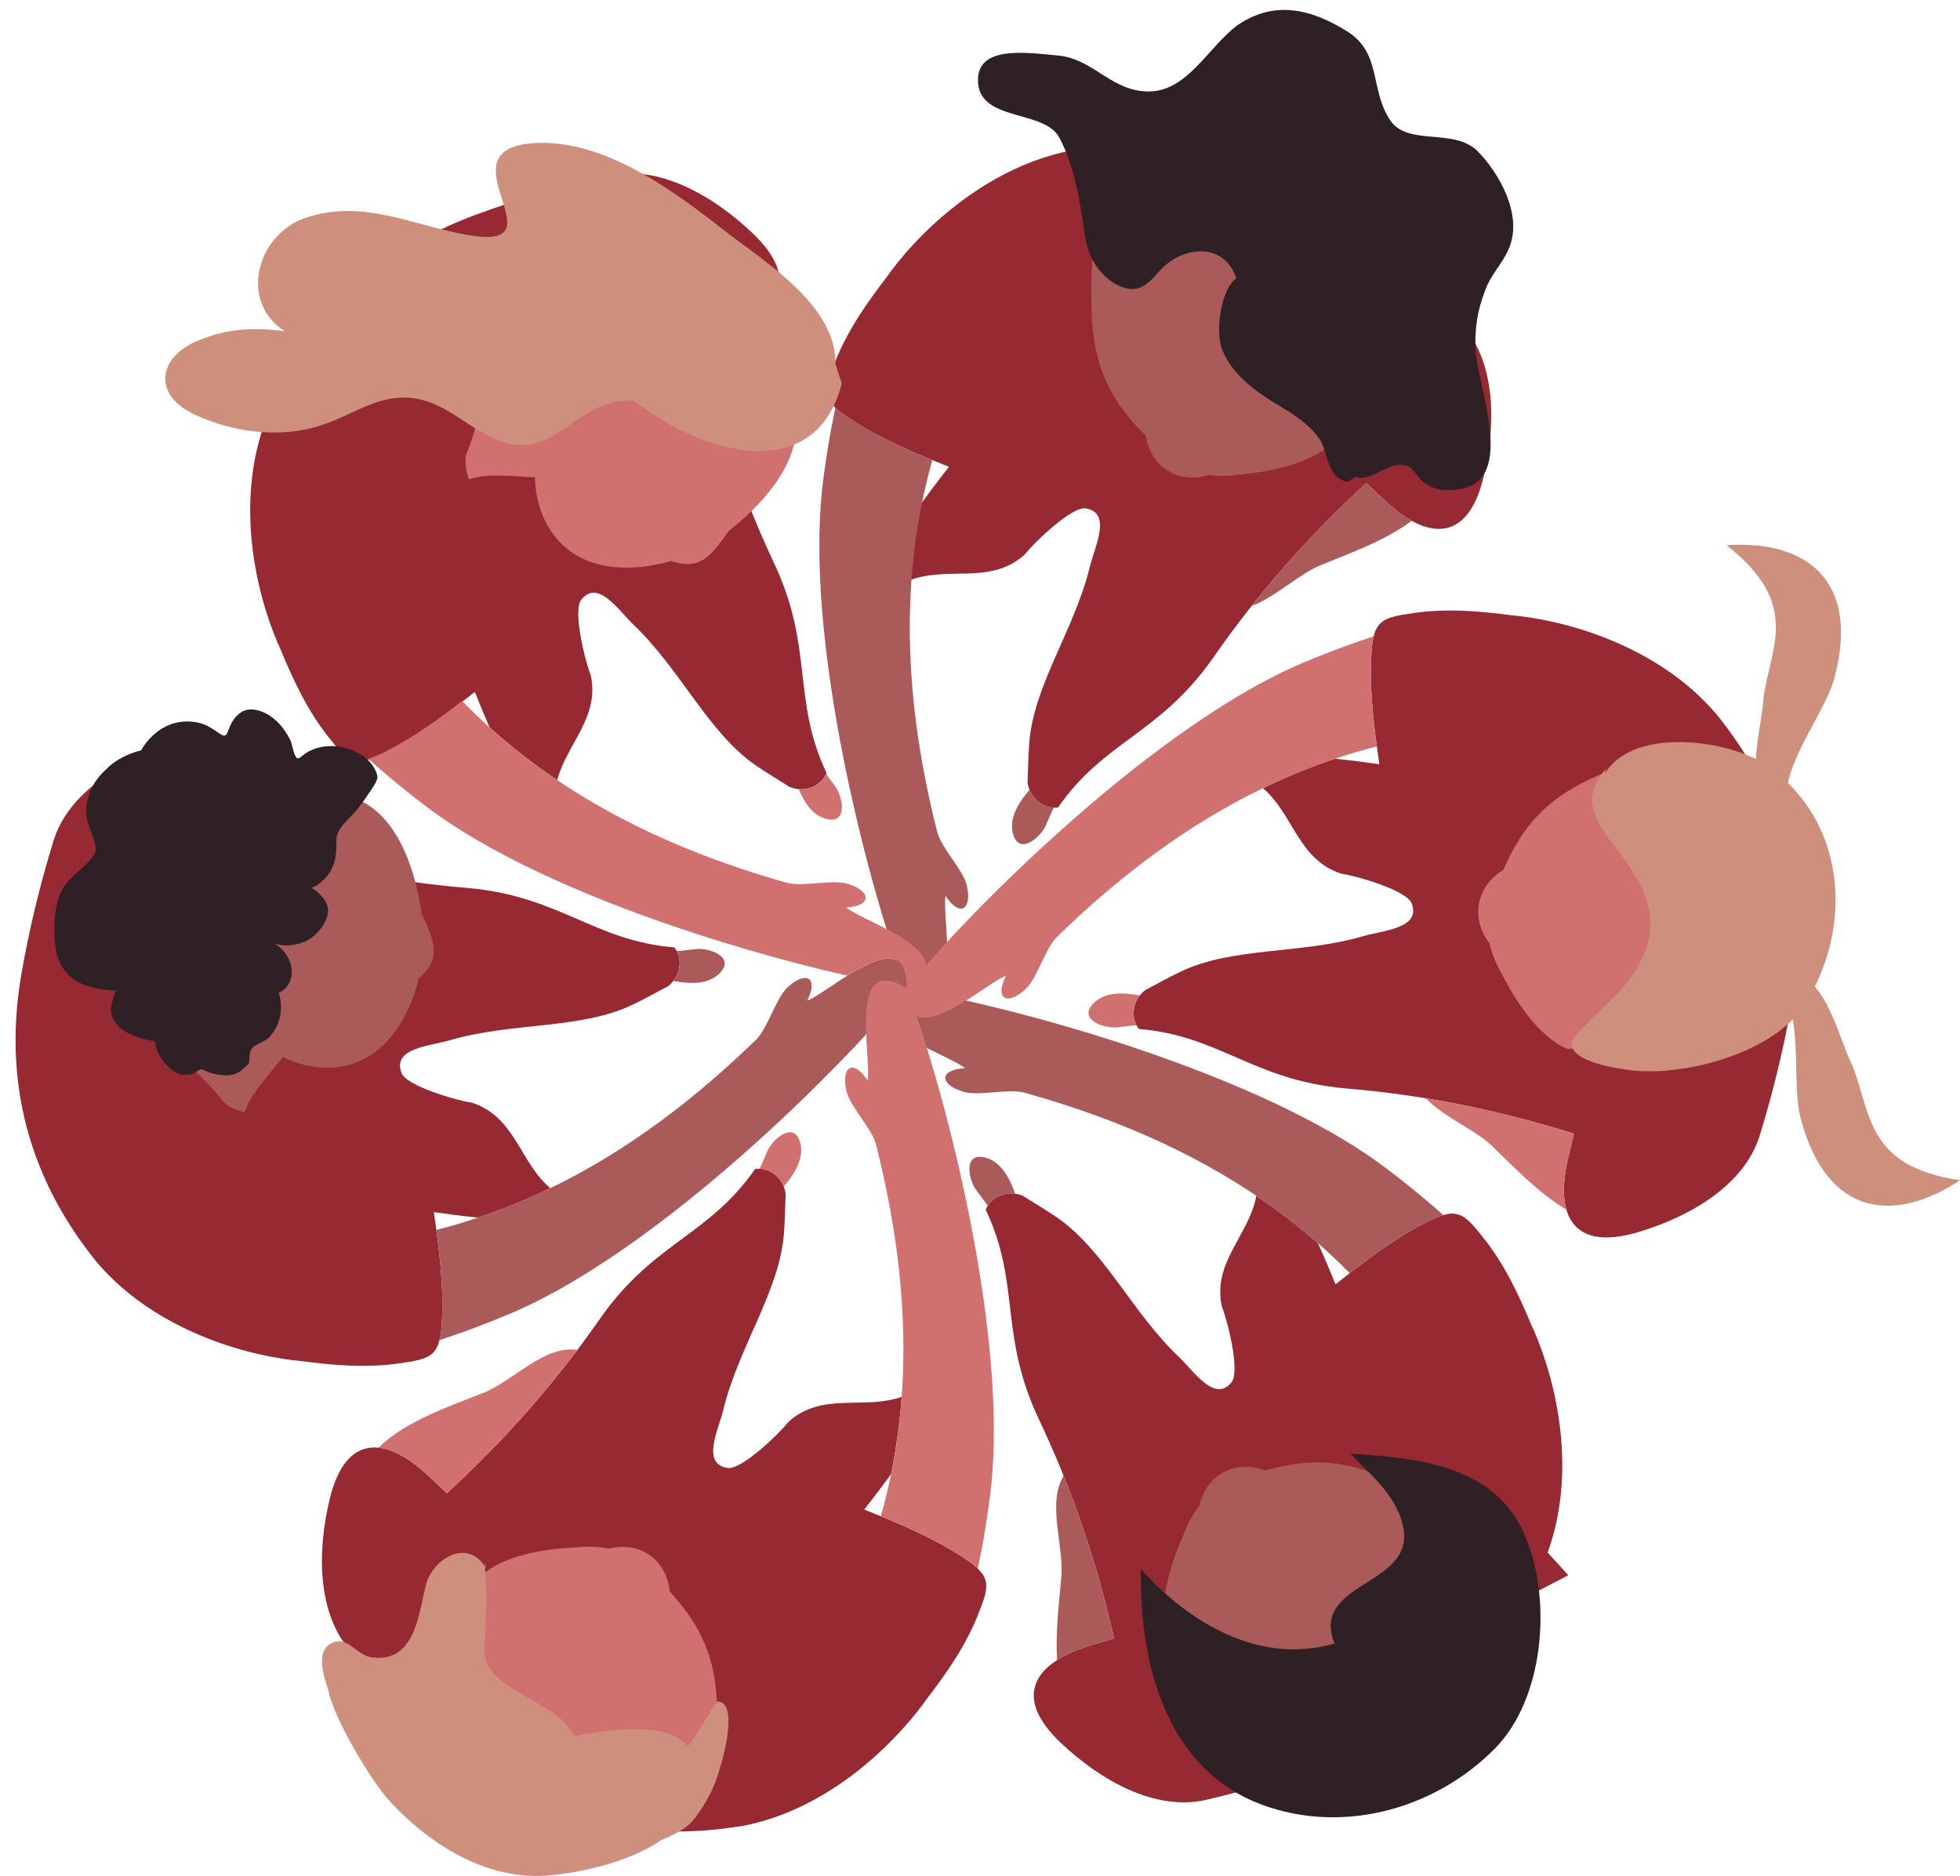 <?xml version="1.0" encoding="UTF-8"?><svg xmlns="http://www.w3.org/2000/svg" xmlns:xlink="http://www.w3.org/1999/xlink" height="434.2" preserveAspectRatio="xMidYMid meet" version="1.0" viewBox="-3.6 -2.3 453.6 434.2" width="453.6" zoomAndPan="magnify"><defs><clipPath id="a"><path d="M 70 357 L 165 357 L 165 431.879 L 70 431.879 Z M 70 357"/></clipPath></defs><g><g id="change1_1"><path d="M 193.992 95.215 C 200.68 99.508 208.801 102.855 215.965 105.719 C 215.984 105.727 216 105.734 216.02 105.742 C 209.688 113.871 203.102 122.578 202.312 128.836 C 202.793 129.93 203.633 130.844 204.773 131.512 C 205.34 131.844 205.949 132.035 206.59 132.129 C 215.668 128.453 225.523 133.301 233.59 126.012 C 235.426 123.559 244.641 114.629 247.766 115.387 C 253.723 116.422 249.77 124.156 248.629 128.844 C 245.051 143.543 235.559 156.328 234.59 169.762 C 234.387 172.605 234.297 176.344 234.207 178.82 C 234.758 182.617 238.02 185.008 241.258 184.586 C 251.996 169.117 264.566 167.719 276.953 150.223 C 287.539 134.945 299.352 121.676 312.594 109.52 C 314.012 110.863 315.43 112.191 316.812 113.492 C 326.816 122.906 336.062 123.234 339.711 108.23 C 342.641 96.156 342.762 81.395 334.422 72.426 C 327.23 64.695 319.57 57.375 311.461 50.617 C 293.199 35.398 274.059 30.734 256.645 31.281 L 247.695 25.547 C 246.969 27.805 246.238 30.066 245.508 32.324 C 245.426 32.332 245.34 32.332 245.258 32.352 C 244.941 32.41 244.629 32.469 244.312 32.531 C 244.281 32.535 244.25 32.543 244.223 32.547 C 226.023 36.137 210.969 49.242 202.418 60.68 L 202.438 60.699 C 202.43 60.707 202.426 60.723 202.418 60.727 C 202.152 61.078 201.891 61.43 201.641 61.781 C 196.863 67.992 192.562 74.195 189.699 81.359 C 186.828 88.531 186.352 90.438 193.992 95.215" fill="#962932"/></g><g id="change1_2"><path d="M 354.555 357.008 C 354.59 356.934 354.633 356.855 354.652 356.773 C 354.773 356.445 354.883 356.113 354.996 355.781 C 360.922 338.203 357.031 318.625 351.352 305.523 L 351.324 305.531 C 351.32 305.52 351.312 305.508 351.312 305.5 C 351.137 305.094 350.965 304.691 350.781 304.301 C 347.766 297.07 344.52 290.254 339.723 284.211 C 334.926 278.16 333.508 276.797 325.566 281.059 C 318.52 284.723 311.578 290.109 305.535 294.906 C 305.52 294.922 305.504 294.93 305.484 294.945 C 304.172 291.738 302.816 288.477 301.398 285.414 C 296.871 281.441 292.121 277.805 287.141 274.453 C 285.449 283.703 276.922 289.793 279.172 300.121 C 280.379 302.934 283.559 315.363 281.34 317.703 C 277.48 322.352 272.738 315.082 269.238 311.762 C 258.262 301.352 251.879 286.762 240.699 279.254 C 238.328 277.664 235.129 275.723 233.031 274.414 C 229.461 273.012 225.762 274.652 224.52 277.672 C 232.609 294.672 227.578 306.281 236.609 325.723 C 244.605 342.504 250.258 359.344 254.23 376.879 C 252.359 377.441 250.504 378.012 248.688 378.566 C 235.547 382.57 230.672 390.43 241.883 401.051 C 250.898 409.594 263.652 417.027 275.582 414.246 C 285.863 411.848 296.02 408.836 305.914 405.156 C 328.195 396.867 341.754 382.574 349.93 367.188 L 359.352 362.273 C 357.754 360.52 356.152 358.762 354.555 357.008" fill="#962932"/></g><g id="change1_3"><path d="M 57.344 96.512 C 57.34 96.527 57.332 96.547 57.328 96.562 C 51.34 114.117 55.156 133.707 60.789 146.832 L 60.816 146.824 C 60.82 146.836 60.828 146.848 60.832 146.855 C 61.004 147.262 61.176 147.664 61.355 148.059 C 64.348 155.297 67.566 162.125 72.34 168.184 C 77.113 174.254 78.527 175.625 86.484 171.391 C 93.438 167.809 100.293 162.555 106.289 157.836 C 107.387 160.555 108.516 163.336 109.684 166.023 C 114.621 170.484 119.852 174.555 125.352 178.254 C 127.602 169.754 135.223 163.785 133.121 153.977 C 131.922 151.156 128.781 138.715 131.012 136.387 C 134.883 131.746 139.602 139.035 143.094 142.363 C 154.031 152.816 160.363 167.426 171.512 174.984 C 173.871 176.574 177.062 178.523 179.164 179.844 C 182.734 181.266 186.434 179.637 187.684 176.613 C 179.652 159.586 184.734 147.996 175.773 128.523 C 167.617 111.262 161.949 93.941 158.027 75.879 C 159.949 75.309 161.859 74.73 163.723 74.168 C 176.879 70.211 181.785 62.371 170.613 51.711 C 161.625 43.133 148.902 35.648 136.965 38.387 C 126.672 40.75 116.504 43.723 106.598 47.367 C 83.258 55.949 69.438 71.145 61.34 87.301 L 53.172 91.523 C 54.594 93.098 56.02 94.672 57.438 96.246 C 57.406 96.336 57.375 96.426 57.344 96.512" fill="#962932"/></g><g id="change1_4"><path d="M 88.852 313.234 C 96.496 312.133 98.391 311.594 98.703 302.586 C 99.082 294.652 97.918 285.941 96.816 278.309 C 96.812 278.285 96.812 278.27 96.809 278.246 C 100.223 278.723 103.707 279.191 107.051 279.508 C 112.766 277.594 118.324 275.316 123.742 272.695 C 116.609 266.574 115.625 256.141 105.578 252.895 C 102.539 252.531 90.199 249.023 89.289 245.934 C 87.211 240.254 95.879 239.812 100.508 238.453 C 115.027 234.203 130.848 236.031 142.969 230.152 C 145.527 228.914 148.809 227.113 151.008 225.953 C 154.02 223.582 154.461 219.562 152.469 216.973 C 133.711 215.402 126.211 205.215 104.867 203.234 C 86.34 201.707 68.941 198.109 51.789 192.723 C 52.246 190.824 52.688 188.934 53.121 187.086 C 56.273 173.715 51.938 165.543 37.117 169.891 C 25.195 173.387 12.352 180.664 8.754 192.371 C 5.652 202.465 3.145 212.758 1.348 223.16 C -3.586 251.695 5.699 273.543 18.48 289.422 C 18.527 289.488 18.574 289.566 18.633 289.625 C 18.855 289.895 19.086 290.156 19.316 290.422 C 31.527 304.387 50.402 310.875 64.586 312.559 L 64.594 312.531 C 64.602 312.535 64.617 312.531 64.629 312.535 C 65.062 312.59 65.5 312.641 65.93 312.684 C 73.695 313.715 81.219 314.34 88.852 313.234" fill="#962932"/></g><g id="change1_5"><path d="M 218.43 357.605 C 211.746 353.309 203.625 349.961 196.461 347.098 C 196.441 347.094 196.426 347.086 196.406 347.078 C 198.527 344.355 200.68 341.57 202.629 338.832 C 202.895 337.531 203.133 336.227 203.359 334.918 C 203.289 335.309 203.234 335.695 203.164 336.086 C 203.234 335.688 203.297 335.289 203.363 334.891 C 203.426 334.523 203.488 334.16 203.547 333.793 C 203.727 332.727 203.887 331.656 204.039 330.586 C 204.09 330.234 204.141 329.887 204.188 329.539 C 204.348 328.328 204.496 327.121 204.625 325.906 C 204.645 325.719 204.672 325.531 204.691 325.344 C 204.84 323.891 204.977 322.441 205.082 320.984 L 205.078 320.984 C 205.078 320.984 205.074 320.984 205.074 320.984 L 205.07 320.984 C 196.203 324.102 186.664 319.715 178.84 326.805 C 176.996 329.254 167.789 338.191 164.656 337.422 C 158.699 336.395 162.648 328.664 163.797 323.973 C 167.367 309.273 176.867 296.484 177.84 283.055 C 178.039 280.215 178.129 276.473 178.219 273.992 C 177.668 270.191 174.406 267.805 171.168 268.234 C 160.43 283.703 147.859 285.094 135.469 302.594 C 124.883 317.871 113.07 331.137 99.828 343.293 C 98.41 341.949 96.992 340.625 95.613 339.328 C 85.605 329.914 76.363 329.586 72.715 344.59 C 69.781 356.66 69.664 371.422 78.004 380.391 C 85.195 388.125 92.855 395.445 100.965 402.199 C 123.211 420.742 146.773 423.625 166.918 420.492 C 166.996 420.484 167.086 420.484 167.168 420.465 C 167.297 420.441 167.426 420.414 167.555 420.391 L 167.566 420.426 C 167.547 420.43 167.523 420.434 167.504 420.438 C 167.422 420.457 167.59 420.473 167.59 420.484 L 167.59 420.477 L 167.57 420.426 C 181.551 417.934 193.547 409.773 202.344 400.934 C 202.875 400.406 203.383 399.871 203.895 399.336 C 203.914 399.312 203.941 399.285 203.965 399.262 C 203.965 399.262 203.969 399.258 203.969 399.258 C 204.469 398.73 204.949 398.207 205.426 397.68 C 205.547 397.547 205.668 397.41 205.789 397.277 C 206.195 396.82 206.594 396.363 206.984 395.906 C 207.215 395.633 207.441 395.363 207.664 395.09 C 207.953 394.746 208.242 394.398 208.516 394.055 C 209.008 393.441 209.48 392.832 209.934 392.227 C 209.957 392.195 209.984 392.164 210.008 392.133 L 209.988 392.113 C 209.988 392.113 209.988 392.113 209.984 392.113 C 209.992 392.109 210 392.094 210.008 392.086 C 210.27 391.734 210.535 391.387 210.785 391.031 C 215.559 384.824 219.863 378.621 222.723 371.457 C 225.594 364.285 226.074 362.379 218.43 357.605" fill="#962932"/></g><g id="change1_6"><path d="M 393.941 163.395 C 393.895 163.328 393.852 163.25 393.793 163.191 C 393.566 162.922 393.336 162.656 393.105 162.395 C 380.895 148.43 362.02 141.941 347.84 140.258 L 347.832 140.281 C 347.82 140.281 347.809 140.281 347.797 140.281 C 347.359 140.227 346.926 140.176 346.496 140.133 C 338.73 139.102 331.207 138.477 323.57 139.582 C 315.93 140.684 314.035 141.219 313.723 150.227 C 313.344 158.164 314.508 166.871 315.609 174.508 C 315.613 174.527 315.613 174.547 315.617 174.566 C 312.188 174.09 308.688 173.621 305.328 173.301 C 299.629 175.211 294.078 177.492 288.68 180.113 C 295.82 186.23 296.789 196.672 306.848 199.922 C 309.891 200.281 322.23 203.793 323.141 206.883 C 325.219 212.562 316.551 213.004 311.918 214.363 C 297.398 218.613 281.57 216.781 269.461 222.66 C 266.891 223.902 263.609 225.691 261.418 226.863 C 258.41 229.23 257.969 233.254 259.961 235.844 C 278.719 237.41 286.219 247.602 307.559 249.582 C 326.082 251.109 343.48 254.703 360.633 260.09 C 360.176 261.992 359.738 263.883 359.305 265.73 C 356.152 279.102 360.488 287.27 375.309 282.926 C 387.23 279.43 400.074 272.152 403.672 260.445 C 406.773 250.352 409.281 240.062 411.078 229.656 C 416.012 201.121 406.727 179.273 393.941 163.395" fill="#962932"/></g><g id="change2_1"><path d="M 241.973 363.125 C 241.562 368.246 240.613 375.293 241.043 381.926 C 243.094 380.613 245.672 379.484 248.691 378.566 C 250.504 378.016 252.363 377.445 254.234 376.875 C 251.332 364.055 247.523 351.605 242.562 339.273 C 238.555 345.727 242.844 356.004 241.973 363.125" fill="#aa5a58"/></g><g id="change2_2"><path d="M 286.082 137.934 C 291.805 135.805 297.281 130.254 302.492 128.324 C 308.242 125.926 316.871 122.926 323.102 118.227 C 321.074 117.113 318.965 115.516 316.812 113.496 C 315.434 112.195 314.012 110.863 312.602 109.516 C 303.031 118.297 294.215 127.656 286.082 137.934" fill="#aa5a58"/></g><g id="change2_3"><path d="M 238.312 188.996 C 238.941 187.555 239.555 186.074 240.254 184.625 C 237.883 184.523 235.645 182.953 234.664 180.504 C 232.371 183.137 229.973 186.746 230.762 190.324 C 231.953 195.746 236.762 191.977 238.312 188.996" fill="#aa5a58"/></g><g id="change2_4"><path d="M 259.68 96.586 C 260.305 97.254 260.914 97.891 261.516 98.516 C 262.727 105.891 269.18 109.805 276.184 107.617 C 278.402 107.957 280.875 107.941 283.727 107.516 C 290.77 106.785 300.484 104.844 305.586 99.5 C 305.586 99.5 317.973 52.137 302.672 43.875 C 287.371 35.617 251.176 51.891 251.176 51.891 C 248.746 55.777 248.992 61.121 248.992 65.492 C 248.746 77.883 250.934 87.355 259.68 96.586" fill="#aa5a58"/></g><g id="change2_5"><path d="M 224.754 265.715 C 219.465 264.055 220.344 270.105 222.164 272.926 C 223.094 274.184 224.082 275.445 224.992 276.773 C 226.262 274.773 228.723 273.625 231.332 273.977 C 230.191 270.684 228.262 266.805 224.754 265.715" fill="#aa5a58"/></g><g id="change2_6"><path d="M 206.086 226.559 C 206.129 226.508 206.176 226.453 206.215 226.406 C 206.363 226.496 206.5 226.566 206.645 226.648 C 206.461 226.621 206.27 226.586 206.086 226.559 Z M 301.402 285.414 C 303.922 287.625 306.383 289.945 308.762 292.363 C 313.992 288.297 319.742 284.086 325.562 281.055 C 327.531 279.996 329.102 279.285 330.414 278.914 C 325.582 274.625 320.523 270.523 315.234 266.637 C 287.578 246.84 238.305 232.77 212.762 227.75 C 217.777 225.004 214.516 209.309 215.223 205.055 C 218.703 210.266 221.453 208.055 220.121 202.516 C 219.082 198.695 214.363 194.137 213.312 190.316 C 205.754 160.465 204.383 131.863 212.164 104.176 C 206.031 101.664 199.523 98.766 193.992 95.215 C 192.102 94.023 190.703 93.023 189.723 92.074 C 188.402 98.406 187.352 104.824 186.613 111.344 C 183.152 145.352 195.562 195.438 203.898 219.957 C 198.891 217.391 187.203 227.785 183.223 229.285 C 185.992 223.664 182.703 222.395 178.562 226.305 C 175.773 229.125 174.184 235.484 171.402 238.297 C 149.332 259.766 125.242 275.254 97.383 282.363 C 98.281 288.934 99.012 296.023 98.703 302.586 C 98.621 304.816 98.453 306.523 98.113 307.855 C 104.254 305.844 110.344 303.523 116.363 300.914 C 147.238 287.047 183.988 251.82 201.281 232.215 C 202.367 237.625 216.492 242.293 219.691 244.906 C 213.441 245.344 213.992 248.824 219.465 250.426 C 223.305 251.414 229.602 249.594 233.434 250.574 C 255.633 256.766 275.512 265.613 292.555 278.273 C 295.594 280.523 298.543 282.906 301.402 285.414" fill="#aa5a58"/></g><g id="change2_7"><path d="M 324.035 343.551 C 313.406 337.188 304.098 334.375 291.742 337.379 C 290.852 337.594 289.996 337.805 289.156 338.016 C 282.152 335.402 275.547 339.059 273.965 346.227 C 272.57 347.984 271.359 350.137 270.309 352.82 C 267.441 359.293 264.305 368.691 266.406 375.773 C 266.406 375.773 301.359 410.055 316.129 400.879 C 330.898 391.699 334.754 352.207 334.754 352.207 C 332.59 348.168 327.832 345.723 324.035 343.551" fill="#aa5a58"/></g><g id="change2_8"><path d="M 162.684 223.184 C 166.781 219.453 161.113 217.164 157.762 217.324 C 156.191 217.496 154.613 217.715 153.012 217.824 C 154.113 219.934 153.871 222.645 152.234 224.727 C 155.652 225.387 159.984 225.676 162.684 223.184" fill="#aa5a58"/></g><g id="change2_9"><path d="M 79.887 183.016 C 78.352 182.074 76.266 181.414 74.887 181.438 C 57.727 179.41 49.035 203.941 48.32 218.684 C 46.211 219.27 44.117 219.848 42.098 220.41 C 38.652 231.652 38.105 242.195 38.105 242.195 C 37.641 242.887 41.574 244.816 46.898 251.199 C 47.242 251.617 47.59 252.043 47.949 252.5 C 48.602 253.336 49.574 253.938 50.773 254.418 C 51.449 254.691 52.211 254.918 53.008 255.129 C 53.559 253.684 54.207 252.336 54.98 251.156 C 56.566 248.727 59.113 245.727 61.895 242.332 C 66.43 244.602 71.598 245.477 76.582 244.312 C 85.613 242.203 91.121 233.324 93.344 224.129 C 98.648 219.578 97.016 215.707 94 209.16 C 92.625 199.816 89.031 187.598 79.887 183.016" fill="#aa5a58"/></g><g id="change3_1"><path d="M 130.023 310.137 C 122.234 308.895 114.754 317.754 107.812 320.234 C 101.012 322.984 90.203 326.547 83.992 332.766 C 87.512 333.113 91.492 335.453 95.613 339.324 C 96.992 340.625 98.414 341.953 99.824 343.293 C 110.844 333.184 120.871 322.305 130.023 310.137" fill="#d07170"/></g><g id="change3_2"><path d="M 342.074 263.297 C 346.422 267.434 352.371 273.797 358.902 277.656 C 358.012 274.547 358.184 270.465 359.305 265.727 C 359.742 263.887 360.172 261.996 360.633 260.094 C 349.422 256.574 338.094 253.816 326.422 251.906 C 330.645 256.426 338.133 259.227 342.074 263.297" fill="#d07170"/></g><g id="change3_3"><path d="M 187.242 187.105 C 192.523 188.785 191.664 182.734 189.852 179.906 C 189.113 178.895 188.332 177.875 187.594 176.824 C 186.523 179.137 184.004 180.566 181.254 180.336 C 182.434 183.227 184.262 186.164 187.242 187.105" fill="#d07170"/></g><g id="change3_4"><path d="M 104.879 108.625 C 106.473 108.168 108.047 107.879 109.547 107.805 C 112.328 107.664 116.055 107.926 120.219 108.168 C 120.285 113.652 122.109 119.062 125.891 123.094 C 132.23 129.863 142.676 130.195 151.754 127.52 C 158.34 129.84 160.879 126.492 165.035 120.613 C 172.441 114.754 181.234 105.523 180.629 95.312 C 180.68 93.508 180.203 91.375 179.496 90.191 C 172.785 74.578 147.914 78.902 134.609 85.473 C 132.844 84.07 131.07 82.664 129.332 81.285 C 117.883 83.922 108.488 88.715 108.488 88.715 C 107.656 88.656 107.949 93.031 105.086 100.836 C 104.895 101.344 104.699 101.855 104.484 102.395 C 104.09 103.375 104.051 104.52 104.238 105.797 C 104.359 106.68 104.594 107.629 104.879 108.625" fill="#d07170"/></g><g id="change3_5"><path d="M 174.121 263.824 C 173.484 265.266 172.883 266.746 172.172 268.195 C 174.555 268.297 176.781 269.855 177.762 272.316 C 180.055 269.676 182.453 266.074 181.664 262.496 C 180.473 257.074 175.664 260.844 174.121 263.824" fill="#d07170"/></g><g id="change3_6"><path d="M 249.742 229.637 C 245.633 233.363 251.312 235.645 254.664 235.496 C 256.223 235.324 257.812 235.105 259.422 234.996 C 258.324 232.887 258.562 230.176 260.203 228.094 C 256.773 227.434 252.441 227.145 249.742 229.637" fill="#d07170"/></g><g id="change3_7"><path d="M 313.723 150.227 C 313.805 148.004 313.973 146.297 314.312 144.965 C 308.172 146.977 302.082 149.297 296.062 151.906 C 264.887 165.906 227.727 201.684 210.652 221.16 C 210.691 215.469 195.547 210.461 192.223 207.734 C 198.473 207.324 197.934 203.836 192.473 202.215 C 188.645 201.203 182.332 203.004 178.512 202.016 C 148.871 193.637 123.414 180.516 103.332 159.934 C 98.082 164.004 92.324 168.184 86.484 171.195 C 84.512 172.246 82.941 172.945 81.633 173.316 C 86.453 177.625 91.492 181.746 96.762 185.645 C 122.121 203.953 165.805 217.477 192.504 223.504 C 199.145 219.355 206.395 216.176 206.215 226.203 C 206.328 226.141 206.422 226.078 206.531 226.016 C 206.43 226.145 206.312 226.281 206.215 226.406 C 192.473 217.965 198.113 242.297 197.203 247.754 C 193.723 242.547 190.973 244.766 192.305 250.305 C 193.344 254.125 198.062 258.684 199.113 262.496 C 204.184 282.523 206.465 301.984 205.074 320.984 C 204.703 326.047 204.074 331.086 203.164 336.086 C 202.992 337.004 202.824 337.914 202.633 338.836 L 202.633 338.844 C 201.965 342.125 201.172 345.387 200.262 348.637 C 206.402 351.156 212.914 354.055 218.434 357.605 C 220.324 358.785 221.723 359.793 222.703 360.746 C 224.023 354.414 225.074 347.996 225.812 341.477 C 229.273 307.461 216.859 257.379 208.527 232.852 C 213.531 235.422 225.223 225.027 229.203 223.535 C 226.434 229.156 229.723 230.426 233.863 226.504 C 236.645 223.695 238.242 217.336 241.023 214.516 C 255.824 200.113 271.531 188.406 288.684 180.113 C 289.363 179.785 290.031 179.465 290.715 179.145 C 291.395 178.824 292.074 178.516 292.762 178.215 C 295.262 177.094 297.805 176.047 300.363 175.086 C 300.914 174.875 301.453 174.676 302.004 174.477 C 302.555 174.273 303.102 174.074 303.652 173.887 C 304.215 173.684 304.773 173.496 305.332 173.305 C 308.523 172.246 311.754 171.285 315.043 170.445 C 314.145 163.875 313.414 156.785 313.723 150.227" fill="#d07170"/></g><g id="change3_8"><path d="M 151.418 366.012 C 150.613 358.582 144.383 354.32 137.266 356.121 C 135.07 355.664 132.602 355.547 129.73 355.816 C 122.66 356.16 112.852 357.57 107.469 362.625 C 107.469 362.625 92.52 409.246 107.352 418.324 C 122.18 427.406 159.203 413.129 159.203 413.129 C 161.84 409.379 161.891 404.031 162.129 399.664 C 163.043 387.309 161.379 377.73 153.148 368.039 C 152.559 367.336 151.984 366.668 151.418 366.012" fill="#d07170"/></g><g id="change3_9"><path d="M 384.078 172.602 C 379.578 171.734 374.68 173.883 370.602 175.457 C 358.957 179.688 350.906 185.137 345.441 196.617 C 345.043 197.449 344.664 198.254 344.297 199.047 C 338.016 202.812 336.664 210.348 341.09 215.988 C 341.574 218.18 342.477 220.48 343.902 222.988 C 347.117 229.301 352.426 237.664 359.246 240.5 C 359.246 240.5 407.895 235.008 410.094 217.758 C 412.289 200.508 384.078 172.602 384.078 172.602" fill="#d07170"/></g><g id="change4_1"><path d="M 165.215 51.961 C 152.754 42.184 135.504 28.984 118.484 30.961 C 99.754 33.316 125.055 54.578 106.656 52.383 C 92.816 50.523 80.922 43.305 66.785 48.223 C 55.562 52.445 51.824 67.641 62.285 74.359 C 55.867 73.52 49.363 73.492 42.234 76.539 C 33.086 80.227 31.672 88.844 40.992 93.426 C 49.922 97.762 61.211 99.246 70.504 96.195 C 78.277 93.812 84.09 88.539 92.707 89.953 C 100.305 91.262 105.328 97.457 112.504 99.855 C 123.332 103.77 128.34 93.359 138.086 90.871 C 139.469 90.516 141.082 90.34 142.836 90.328 C 145.547 92.258 148.297 94.141 151.188 95.805 C 157.391 99.297 164.469 101.805 170.996 102.059 L 171.527 102.402 C 171.453 102.289 171.367 102.18 171.289 102.07 C 180.258 102.324 188.145 98.262 191.211 86.5 L 189.746 81.898 C 189.996 68.859 174.359 58.891 165.215 51.961" fill="#ce8f7d"/></g><g id="change4_2"><path d="M 108.531 359.305 C 108.562 359.613 108.582 359.926 108.609 360.234 C 108.695 360.371 108.785 360.508 108.871 360.656 L 108.531 359.305" fill="#ce8f7d"/></g><g id="change4_3"><path d="M 425.109 244.359 C 422.914 240.098 420.559 230.707 416.41 226.055 C 424.309 210.039 422.555 191 410.18 178.906 C 411.875 170.707 419.508 160.848 421.027 154.246 C 426.879 131.664 414.027 122.637 395.969 123.887 C 413.371 137.48 406.113 147.52 404.52 159.223 C 404.379 162.594 403.059 168.207 402.742 173.363 C 393.059 168.531 373.711 166.629 367.727 176.891 L 368.176 175.535 C 359.605 185.008 369.98 191.773 374.488 199.891 C 380.801 209.809 379 217.93 371.781 226.496 C 370.43 228.301 360.059 237.32 360.059 239.121 C 360.059 243.633 370.883 244.984 374.039 245.438 C 385.266 246.641 402.547 242.488 411.312 233.633 C 412.617 241.363 411.547 251.27 413.215 256.848 C 419.281 279.371 434.918 280.867 450.004 270.852 C 428.152 267.637 429.504 255.324 425.109 244.359" fill="#ce8f7d"/></g><g clip-path="url(#a)" id="change4_4"><path d="M 162.59 391.461 C 161.949 391.461 157.477 399.453 156.516 400.73 C 156.195 401.117 155.863 401.48 155.531 401.848 C 151.535 396.594 139.508 397.453 129.223 399.523 L 129.234 399.52 C 125.512 391.062 108.195 389.066 108.531 379.598 C 108.855 373.145 109.168 366.688 108.609 360.234 C 104.473 353.762 96.66 358.414 95.004 364.375 C 93.312 370.805 92.637 382.641 82.488 381.289 C 79.105 380.949 76.738 376.215 73.355 377.906 C 69.297 379.598 71.328 385.684 72.344 388.73 C 73.621 395.441 82.352 410.043 86.824 414.84 C 96.734 425.391 109.844 433.02 123.59 431.738 C 131.062 431.039 142.121 428.625 149.531 423.516 C 151.691 422.668 153.66 421.68 155.203 420.523 C 156.59 419.598 158.812 416.574 160.57 413.168 L 160.574 413.168 C 160.836 412.801 161.223 411.977 161.66 410.863 C 162.141 409.746 162.535 408.629 162.816 407.566 C 164.812 401.223 166.609 391.906 162.59 391.461" fill="#ce8f7d"/></g><g id="change5_1"><path d="M 264.777 60.395 C 269.637 54.805 279.594 53.348 282.512 62.094 C 278.625 65.008 277.652 75.211 279.352 78.852 C 281.539 84.195 286.398 87.84 291.012 90.754 C 295.141 93.184 299.758 95.855 302.184 99.984 C 303.887 103.387 303.641 108.242 308.258 109.215 L 310.199 108 C 312.387 109.457 317.004 105.57 319.918 105.328 C 323.559 105.086 323.559 107.273 325.746 109.215 C 328.176 111.156 330.848 111.402 334.246 110.914 C 347.605 108.727 338.133 86.867 337.891 78.367 C 337.648 73.75 338.375 69.379 340.074 65.008 C 341.289 61.363 344.203 58.691 345.664 55.047 C 348.82 47.52 343.477 37.801 338.133 32.457 C 332.547 27.355 322.344 31.488 318.215 25.656 C 313.359 18.613 316.273 10.113 308.258 5.012 C 299.754 -0.332 291.254 -2.277 282.754 3.555 C 276.195 8.41 271.336 18.613 262.594 18.855 C 253.848 19.098 249.719 11.57 241.703 10.598 C 233.93 9.867 222.102 8.012 222.758 16.914 C 223.414 25.816 238.059 23.105 241.52 29.484 C 244.98 35.859 246.316 43.996 247.531 52.617 C 248.262 56.992 250.445 60.879 254.332 63.309 C 259.191 65.98 261.379 64.277 264.777 60.395" fill="#2e2025"/></g><g id="change5_2"><path d="M 349.684 354.02 C 343.168 337.078 325.25 335.125 308.965 334.148 C 312.504 338.156 319.652 343.395 321.168 351.238 C 323.84 365.059 299.195 363.605 305.379 378.449 L 305.055 378.121 C 288.113 383.008 271.828 373.562 260.426 360.859 C 260.102 381.707 265.637 405.484 286.484 414.605 C 305.703 422.75 328.18 416.887 342.516 402.227 C 353.59 390.828 355.547 368.676 349.684 354.02" fill="#2e2025"/></g><g id="change5_3"><path d="M 79.199 171.922 C 76.543 170.527 73.469 170 70.527 170.637 C 68.977 170.977 67.723 171.555 66.477 172.539 C 65.625 173.211 65.172 173.641 64.676 172.508 C 64.133 171.273 64.07 169.906 63.426 168.668 C 62.125 166.176 60.246 163.941 57.676 162.695 C 56.066 161.914 54.051 161.492 52.402 162.434 C 50.887 163.305 49.973 164.801 49.371 166.398 C 48.84 167.816 48.688 168.477 47.203 167.469 C 45.734 166.469 44.449 165.512 42.695 165.059 C 39.242 164.164 35.711 164.844 32.859 167.012 C 31.266 168.223 29.992 169.715 29.055 171.371 C 25.855 172.141 22.863 173.73 20.844 175.867 C 17.961 178.488 16.129 182.152 16.391 186.082 C 16.391 188.699 19.012 192.629 18.484 194.727 C 17.699 197.605 12.199 200.488 10.629 203.891 C 9.059 207.297 8.797 211.484 9.059 215.152 C 9.582 224.055 15.344 226.676 23.199 226.938 C 22.152 230.078 21.105 232.438 23.723 235.055 C 25.648 237.176 29.133 238.16 32.301 238.738 C 32.305 238.801 32.305 238.867 32.312 238.93 C 32.535 241.316 34.098 243.586 35.906 245.078 C 36.645 245.688 37.477 246.207 38.438 246.359 C 39.168 246.48 39.973 246.465 40.695 246.301 C 41.461 246.125 41.93 245.629 42.605 245.273 C 42.73 245.211 42.863 245.156 42.992 245.105 C 44.141 245.691 45.309 246.113 46.441 246.328 C 50.18 247.012 51.539 246.328 53.918 243.949 C 54.262 243.609 53.918 241.23 54.602 240.551 C 54.941 239.531 57.66 238.852 58.68 237.828 C 61.512 234.664 61.973 230.93 60.91 227.5 C 62.391 226.746 63.523 225.555 63.859 223.582 C 64.359 220.633 62.305 217.133 59.547 215.918 C 62.414 217.184 66.844 216.309 69.094 214.27 C 70.977 212.566 73.145 209.531 72.016 206.891 C 71.406 205.465 69.656 203.73 68.281 203.043 C 69.105 203.453 71.41 201.277 71.875 200.746 C 72.848 199.629 73.48 198.312 73.855 196.887 C 74.273 195.305 74.262 193.887 74.246 192.273 C 74.223 189.402 76.961 187.512 78.641 185.527 C 79.66 184.324 80.613 183.027 81.484 181.715 C 82.055 180.852 83.961 178.375 83.734 177.293 C 83.699 177.133 83.66 176.969 83.605 176.805 C 82.926 174.637 81.18 172.965 79.199 171.922" fill="#2e2025"/></g></g></svg>